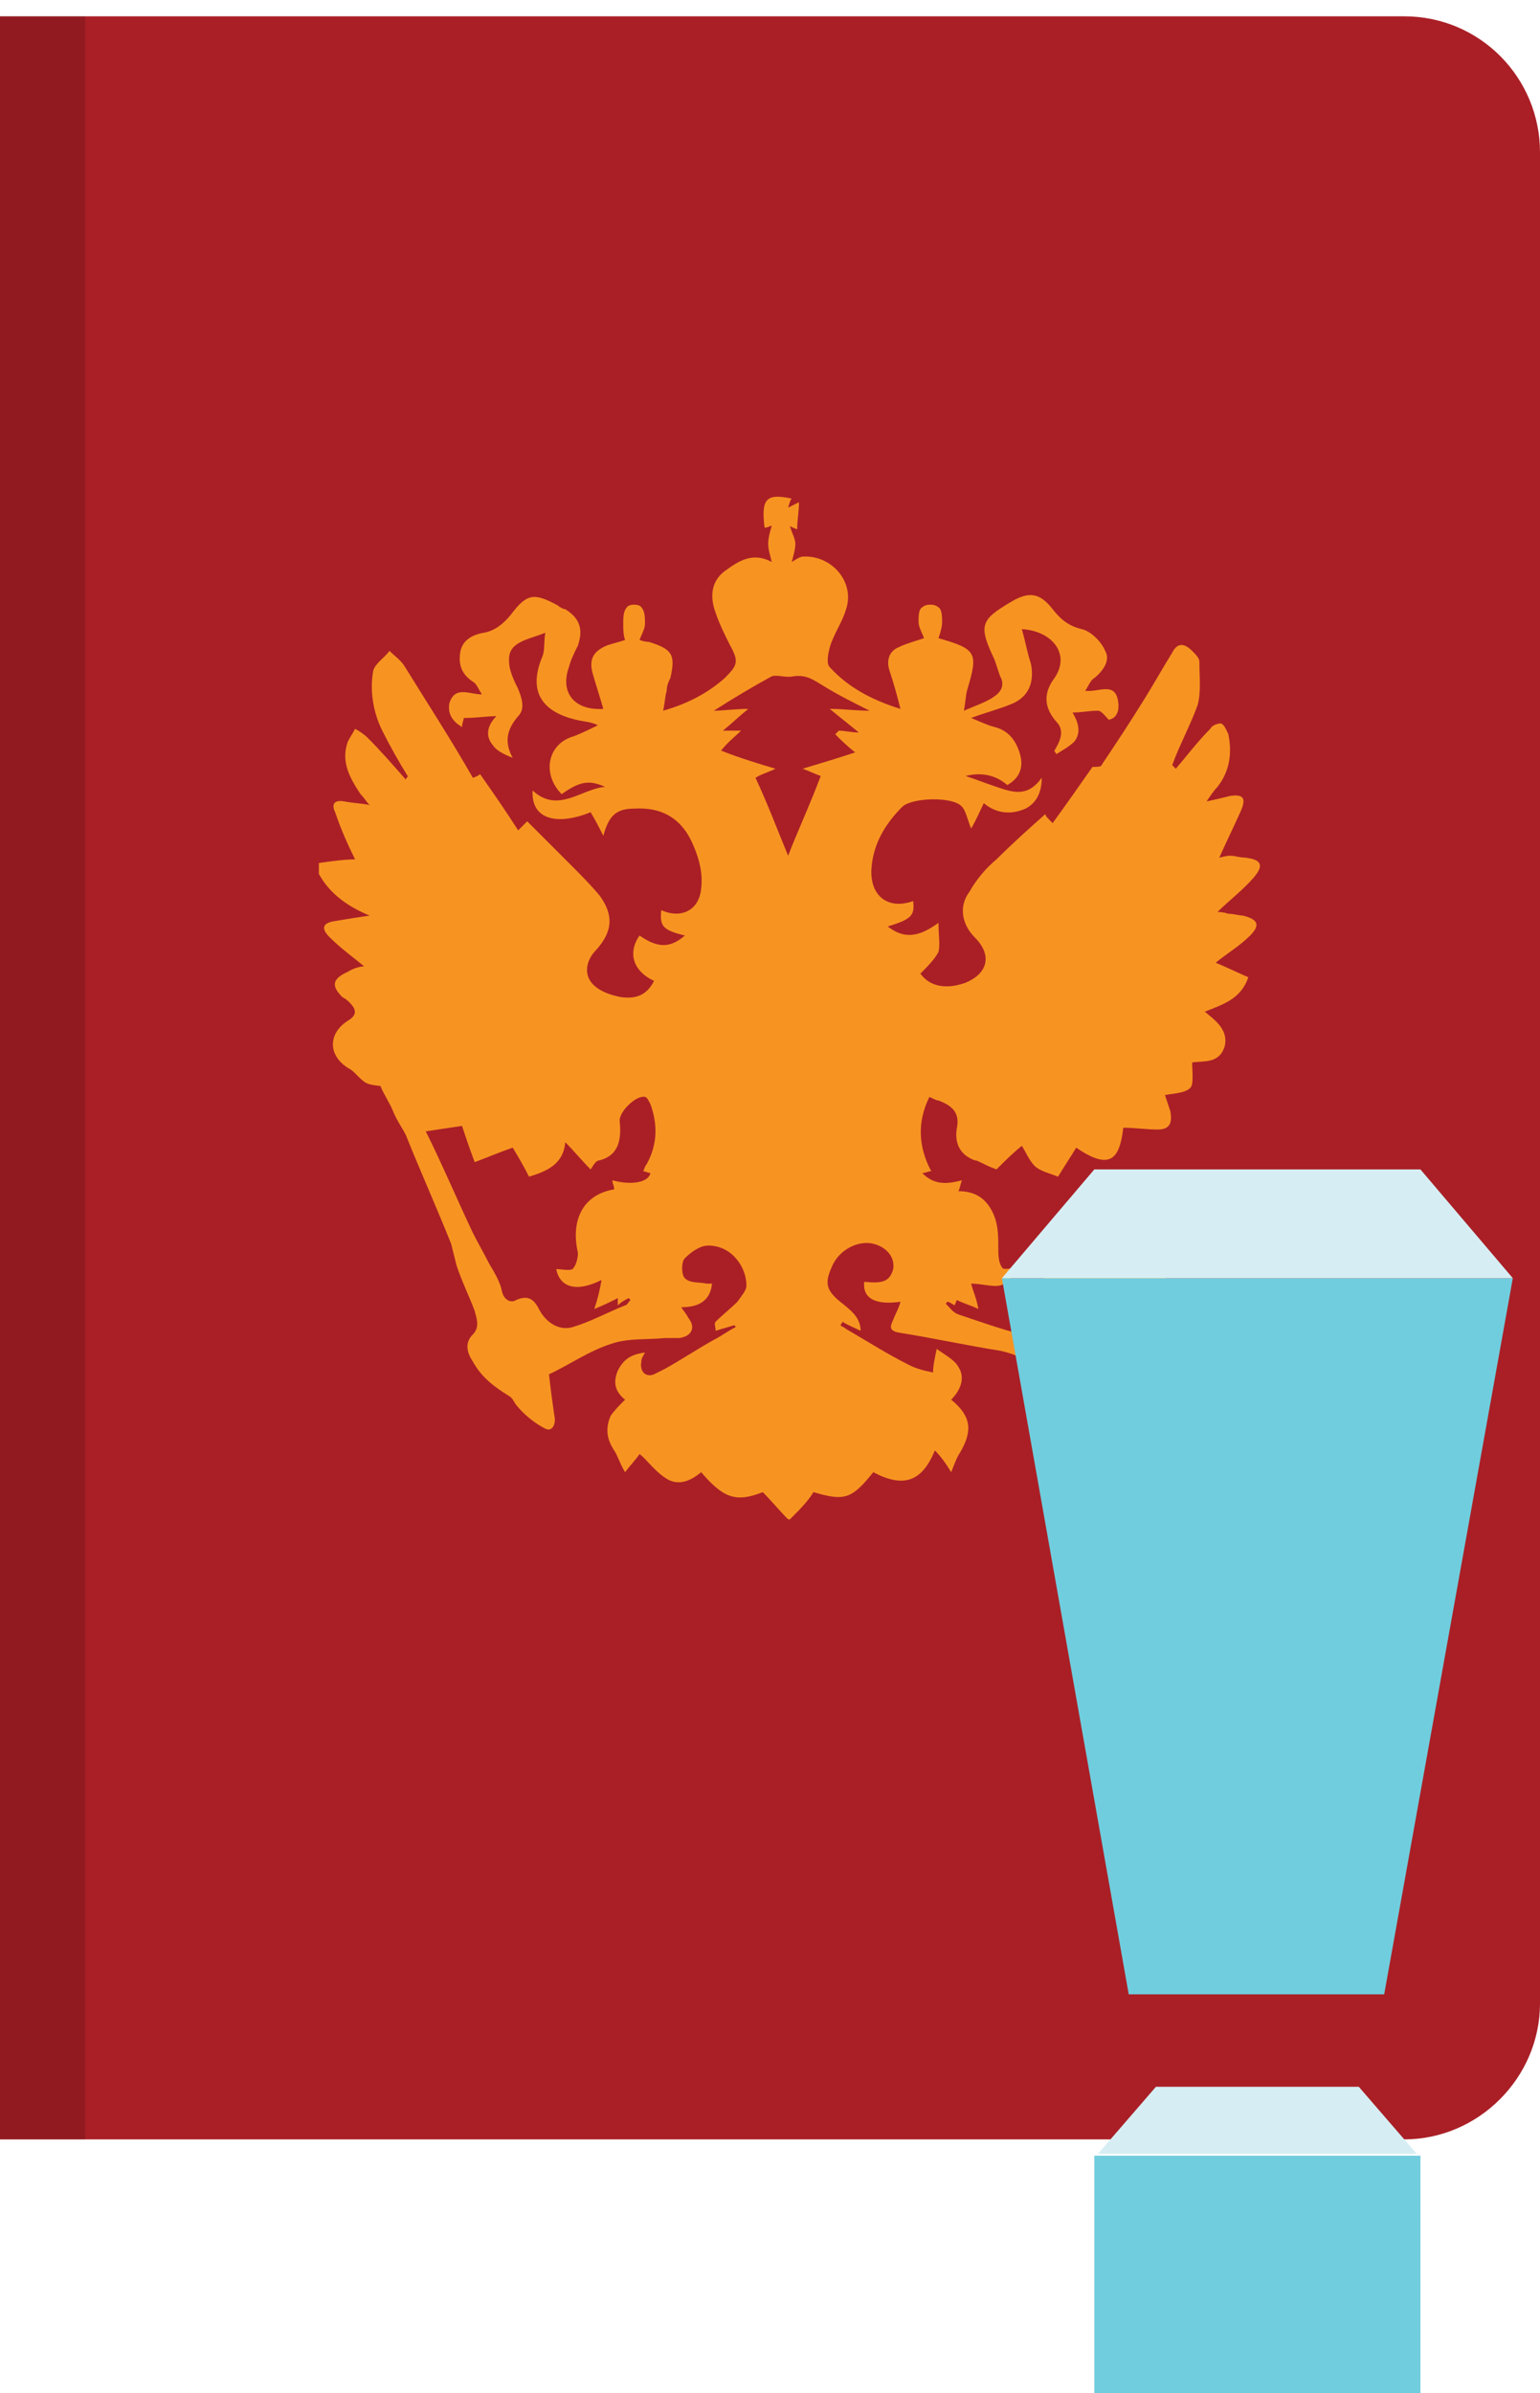 <svg id="Layer_1" xmlns="http://www.w3.org/2000/svg" viewBox="0 0 85 132"><path fill="#AA1F26" d="M77.5 118H0V.9h77.5C81.7.9 85 4.3 85 8.4v102.1c0 4.1-3.4 7.5-7.5 7.5z"/><path fill="#F79421" d="M43.6 83.8h-.1c-.5-.5-.9-1-1.4-1.5-1.5.6-2.2.3-3.4-1.1-.6.5-1.3.8-2 .3-.6-.4-1-1-1.4-1.3-.2.3-.5.6-.8 1-.3-.5-.4-.9-.6-1.2-.4-.6-.5-1.2-.2-1.9.2-.3.5-.6.8-.9-.5-.4-.7-.9-.4-1.6.3-.6.7-.9 1.5-1-.1.2-.2.3-.2.5-.1.5.2.9.7.7l.6-.3c.9-.5 1.8-1.1 2.7-1.6.4-.2.8-.5 1.2-.7 0 0 0-.1-.1-.1-.3.1-.7.2-1 .3 0-.2-.1-.4 0-.5.4-.4.8-.7 1.2-1.1.2-.3.5-.6.5-.9 0-1-.8-2.2-2.1-2.2-.5 0-1 .4-1.3.7-.2.2-.2.9 0 1.1.3.3.8.2 1.2.3h.3c-.1 1-.8 1.3-1.7 1.3.2.3.3.4.4.6.4.5.2 1-.5 1.1h-.8c-1 .1-2 0-2.9.3-1.3.4-2.4 1.2-3.5 1.7.1.9.2 1.6.3 2.3.1.4-.1.9-.5.7-.6-.3-1.2-.8-1.6-1.3-.1-.1-.2-.4-.4-.5-.8-.5-1.5-1-2-1.9-.4-.6-.4-1.1 0-1.5.4-.4.2-.9.1-1.3-.3-.8-.7-1.6-1-2.5l-.3-1.2c-.8-2-1.7-4-2.5-6-.2-.4-.5-.8-.7-1.3-.2-.5-.5-.9-.7-1.4-.8-.1-.8-.1-1.4-.7-.1-.1-.2-.2-.4-.3-1.1-.7-1.1-1.9 0-2.6.5-.3.5-.6.1-1-.1-.1-.2-.2-.4-.3-.6-.6-.6-1 .3-1.4.3-.2.7-.3.9-.3-.6-.5-1.3-1-1.9-1.6-.5-.5-.4-.8.3-.9.6-.1 1.2-.2 1.9-.3-1.2-.5-2.2-1.2-2.8-2.3v-.6c.7-.1 1.4-.2 2-.2-.4-.8-.8-1.7-1.1-2.6-.2-.4-.1-.7.5-.6.5.1.9.1 1.4.2-.2-.2-.3-.4-.5-.6-.6-.9-1.1-1.8-.7-2.9.1-.2.3-.5.4-.7.2.1.5.3.7.5.7.7 1.4 1.5 2.1 2.3 0-.1.1-.1.1-.2-.5-.8-1-1.7-1.4-2.5-.5-1-.7-2.2-.5-3.3.1-.4.6-.7.9-1.1.3.3.6.5.8.8 1.3 2.1 2.6 4.1 3.8 6.2.3-.1.4-.2.4-.2.7 1 1.4 2 2.1 3.1l.5-.5 2.4 2.4c.5.5 1.1 1.1 1.6 1.7.8 1.1.7 2-.2 3-.3.3-.5.7-.5 1.1 0 .8.8 1.3 1.9 1.5.8.1 1.4-.1 1.8-.9-1.1-.5-1.5-1.5-.8-2.5 1 .7 1.7.7 2.5 0-1.2-.3-1.4-.5-1.3-1.4 1.1.5 2.1 0 2.2-1.2.1-.8-.1-1.6-.4-2.3-.6-1.5-1.7-2.2-3.3-2.1-1 0-1.4.4-1.7 1.5-.2-.4-.4-.8-.7-1.3-2 .8-3.3.3-3.2-1.2 1.4 1.3 2.7-.1 4-.2-.9-.4-1.4-.3-2.4.4-1.1-1.1-.8-2.8.7-3.2.5-.2.9-.4 1.3-.6-.4-.2-.8-.2-1.2-.3-1.7-.4-2.7-1.4-1.9-3.4.2-.4.1-.9.2-1.4-1 .4-2.1.5-2 1.6 0 .5.3 1.1.5 1.5.2.5.4 1.1 0 1.5-.6.7-.8 1.4-.3 2.3-.5-.2-.9-.4-1.1-.7-.5-.6-.2-1.2.2-1.6-.5 0-1.1.1-1.8.1 0 .1-.1.3-.1.5-.5-.3-.8-.7-.7-1.3.3-1 1.1-.5 1.8-.5-.2-.3-.3-.6-.5-.7-.6-.4-.8-.9-.7-1.6.1-.7.7-1 1.3-1.1.6-.1 1.1-.5 1.5-1 .9-1.2 1.3-1.2 2.6-.5.1.1.3.2.4.2.8.5 1 1.1.7 2-.2.4-.4.8-.5 1.2-.5 1.4.3 2.4 1.9 2.3-.2-.7-.4-1.3-.6-2-.2-.8.1-1.2.8-1.5.3-.1.7-.2 1-.3-.1-.3-.1-.6-.1-.9 0-.3 0-.7.2-.9.1-.2.7-.2.8 0 .2.2.2.6.2.9 0 .3-.2.6-.3.9.3.1.4.1.5.1 1.3.4 1.5.7 1.2 2-.1.2-.2.4-.2.7-.1.3-.1.7-.2 1.1 1.4-.4 2.5-1 3.4-1.8.7-.7.8-.9.3-1.8-.3-.6-.6-1.2-.8-1.8-.3-.8-.3-1.7.5-2.3.7-.5 1.5-1.1 2.6-.5-.1-.4-.2-.7-.2-1 0-.3.1-.7.2-1-.1 0-.2.1-.4.1-.2-1.6.1-1.9 1.5-1.6-.1.1-.1.2-.2.5l.6-.3c0 .5-.1 1-.1 1.5-.2-.1-.3-.1-.4-.2.1.4.3.7.3 1 0 .3-.1.6-.2 1 .3-.2.5-.3.6-.3 1.6-.1 2.9 1.4 2.4 2.9-.2.7-.7 1.4-.9 2.1-.1.4-.2.9 0 1.1 1 1.1 2.3 1.8 3.9 2.3-.2-.8-.4-1.5-.6-2.1-.2-.6 0-1.1.5-1.3.4-.2.8-.3 1.4-.5-.1-.3-.3-.6-.3-.9 0-.3 0-.7.2-.8.2-.2.7-.2.9 0 .2.1.2.6.2.8 0 .3-.1.6-.2.9 2.1.6 2.2.8 1.6 2.8-.1.3-.1.7-.2 1.2.7-.3 1.3-.5 1.7-.8.3-.2.6-.6.3-1.1l-.3-.9c-.9-1.9-.8-2.2.9-3.2 1-.6 1.6-.5 2.3.4.4.5.8.9 1.6 1.1.5.1 1.1.7 1.3 1.2.3.5-.1 1.1-.6 1.5-.2.1-.3.4-.5.7.7.1 1.6-.5 1.8.5.1.5 0 1-.5 1.1-.2-.2-.4-.5-.6-.5-.5 0-.9.1-1.4.1.3.5.5 1.1.1 1.6-.3.3-.7.5-1 .7 0-.1-.1-.1-.1-.2.3-.5.6-1.1.1-1.6-.7-.8-.7-1.6-.1-2.4.9-1.3-.1-2.6-1.8-2.7.2.7.3 1.3.5 1.9.2 1-.1 1.8-1 2.2-.7.3-1.5.5-2.3.8.5.2.9.4 1.3.5.8.2 1.2.8 1.4 1.5.2.7 0 1.3-.7 1.7-.7-.6-1.5-.7-2.3-.5.6.2 1.1.4 1.7.6.9.3 1.7.6 2.5-.5 0 .8-.3 1.4-.9 1.7-.9.4-1.7.2-2.3-.3-.2.4-.4.9-.7 1.4-.2-.5-.3-1-.5-1.2-.5-.6-2.8-.5-3.3 0-.9.9-1.6 2-1.7 3.4-.1 1.5.9 2.3 2.3 1.8.1.8-.1 1-1.4 1.4.9.7 1.7.6 2.8-.2 0 .7.1 1.2 0 1.6-.2.4-.6.8-1 1.2.5.7 1.4.9 2.5.5 1.2-.5 1.5-1.5.5-2.5-.7-.7-.9-1.7-.3-2.5.4-.7.9-1.3 1.5-1.8.9-.9 1.8-1.7 2.7-2.5 0 .1.1.2.4.5.8-1.1 1.5-2.1 2.2-3.1.2 0 .5 0 .5-.1.8-1.2 1.6-2.4 2.4-3.7.5-.8 1-1.7 1.5-2.5.3-.6.7-.5 1.1-.1.2.2.4.4.4.6 0 .8.1 1.7-.1 2.4-.4 1.1-1 2.2-1.4 3.3l.2.2c.6-.7 1.2-1.5 1.9-2.2.1-.2.4-.3.6-.3.2.1.3.4.4.6.2 1 .1 2-.6 2.9-.2.2-.4.5-.6.8.5-.1.9-.2 1.3-.3.7-.1.9.1.6.8-.4.9-.8 1.7-1.2 2.6.1 0 .3-.1.6-.1s.5.1.8.1c.9.1 1.1.4.5 1.1-.6.7-1.4 1.3-2 1.9.1 0 .3 0 .6.1.3 0 .6.1.8.1.8.2 1 .5.4 1.1-.6.6-1.3 1-1.9 1.5.5.2 1.1.5 1.8.8-.4 1.2-1.4 1.5-2.4 1.9.6.5 1.3 1 1.1 1.9-.3 1-1.2.8-1.8.9 0 .5.1 1.2-.1 1.4-.3.3-.9.3-1.4.4l.3.9c.1.6 0 1-.7 1-.6 0-1.3-.1-1.9-.1-.2 1.7-.7 2.4-2.6 1.1-.3.5-.7 1.1-1 1.6-.5-.2-1-.3-1.3-.6-.3-.3-.5-.8-.7-1.1-.5.4-.9.8-1.4 1.3-.8-.3-1-.5-1.2-.5-.8-.3-1.1-.9-1-1.7.2-.9-.2-1.3-1-1.6-.1 0-.3-.1-.5-.2-.7 1.4-.6 2.8.1 4.1-.2 0-.3.1-.5.1.7.7 1.4.6 2.2.4-.1.2-.1.4-.2.6.8 0 1.4.3 1.8 1 .4.7.4 1.4.4 2.1 0 .4 0 .8.2 1.1.1.2.6 0 1.1 0-.5.4-.8.9-1.2 1-.4.1-1-.1-1.6-.1.1.4.3.8.4 1.4-.4-.2-.8-.3-1.2-.5 0 .1-.1.2-.1.3-.2-.1-.3-.2-.4-.2l-.1.1c.2.2.4.5.7.6 1.2.4 2.3.8 3.5 1.1.2.1.5 0 .7 0 .7-.2.9-.6.5-1.2s-.5-1.1-.1-1.7c.1-.2.2-.3.2-.5.3-1 1-1.7 1.9-2.1.3-.1.5-.3.8-.5v-.1c-.1 0-.2.1-.4.1v-1.5c.1 0 .3.1.4.1-.1-.1-.1-.3-.2-.4h1.6c-.1.2-.1.3-.2.5.2 0 .3-.1.4-.1v1.5c-.2 0-.3-.1-.4-.1.2.2.4.4.6.5 1.3.5 1.9 1.6 2.3 2.8.2.6.1 1-.2 1.5-.2.2-.3.5-.4.7-.5.6-.9 1.2-1.5 1.7-.6.4-1.4.9-2.3.8-.2 0-.4.1-.6.2-.4.4-.8.3-1.3.1-.5-.3-1-.6-1.6-.9-.4-.2-.9-.4-1.4-.5-1.9-.3-3.7-.7-5.6-1-.5-.1-.5-.3-.3-.7.1-.3.3-.6.4-1-1.4.2-2.1-.2-2-1.1 1 .1 1.4 0 1.6-.7.1-.6-.3-1.2-1.1-1.4-.8-.2-1.9.3-2.3 1.3-.4.9-.3 1.3.6 2 .5.4 1 .8 1 1.5-.4-.2-.7-.3-1-.5 0 .1-.1.1-.1.2.1.1.2.1.3.2 1.2.7 2.3 1.4 3.5 2 .4.2.8.3 1.3.4 0-.4.1-.8.2-1.3.4.3 1 .6 1.2 1 .4.6.1 1.3-.4 1.8 1.1.9 1.2 1.7.5 2.9-.2.3-.3.6-.5 1.1-.3-.5-.6-.9-.9-1.2-.7 1.7-1.7 2.1-3.4 1.2-1.2 1.5-1.6 1.6-3.3 1.1-.3.5-.8 1-1.3 1.5zM29.2 64.9c-.3-.6-.6-1.1-.9-1.6-.6.2-1.3.5-2.1.8-.3-.8-.5-1.4-.7-2-.7.1-1.3.2-2 .3.9 1.8 1.7 3.7 2.6 5.6.3.6.6 1.1.9 1.7.3.5.6 1 .7 1.5.1.5.5.7.8.5.7-.3 1 0 1.3.6.4.7 1.1 1.1 1.8.9 1-.3 1.9-.8 2.9-1.2.1 0 .2-.2.3-.3l-.1-.1c-.2.1-.4.2-.6.4v-.4c-.4.2-.8.4-1.3.6.2-.6.3-1 .4-1.6-1.4.7-2.3.4-2.5-.6.3 0 .7.1.9 0 .2-.2.3-.6.3-.9-.4-1.7.2-3.2 2-3.5 0-.2-.1-.3-.1-.5 1.1.3 2 .1 2.1-.4-.1 0-.3-.1-.4-.1.1-.2.1-.3.2-.4.6-1.1.6-2.2.2-3.3-.1-.2-.2-.4-.3-.4-.5-.1-1.4.8-1.4 1.3.1 1 0 1.9-1.1 2.2-.2 0-.3.2-.5.5-.5-.5-.9-1-1.4-1.5-.1 1.2-1 1.6-2 1.9zm18-23.4c-.5-.4-.8-.7-1.1-1l.2-.2c.3 0 .7.1 1.1.1-.6-.5-1-.8-1.6-1.3.8 0 1.4.1 2.2.1-1-.5-1.8-.9-2.6-1.4-.5-.3-.9-.6-1.6-.5-.4.1-.9-.1-1.2 0-1.1.6-2.1 1.2-3.2 1.9.5 0 1.2-.1 1.9-.1-.5.4-.9.8-1.4 1.2h1c-.4.4-.7.6-1.1 1.1 1 .4 2 .7 3 1-.4.2-.8.3-1.1.5.7 1.5 1.3 3.1 1.8 4.3.5-1.3 1.2-2.8 1.8-4.4-.3-.1-.7-.3-1-.4 1-.3 2-.6 2.9-.9z"/><rect y=".9" opacity=".15" fill="#010101" width="4.7" height="117.1"/><g id="excl"><polygon fill="#70CDDD" points="69.4,70.5 55.3,70.5 62.3,110 69.4,110 76.4,110 83.5,70.5"/><rect x="60.4" y="118.9" fill="#70CDDD" width="18" height="13.1"/><g><polygon fill="#D6EEF3" points="83.5,70.5 55.3,70.5 60.4,64.5 78.4,64.5"/></g><g><polygon fill="#D6EEF3" points="78.2,118.8 60.6,118.8 63.8,115.1 75,115.1"/></g></g></svg>